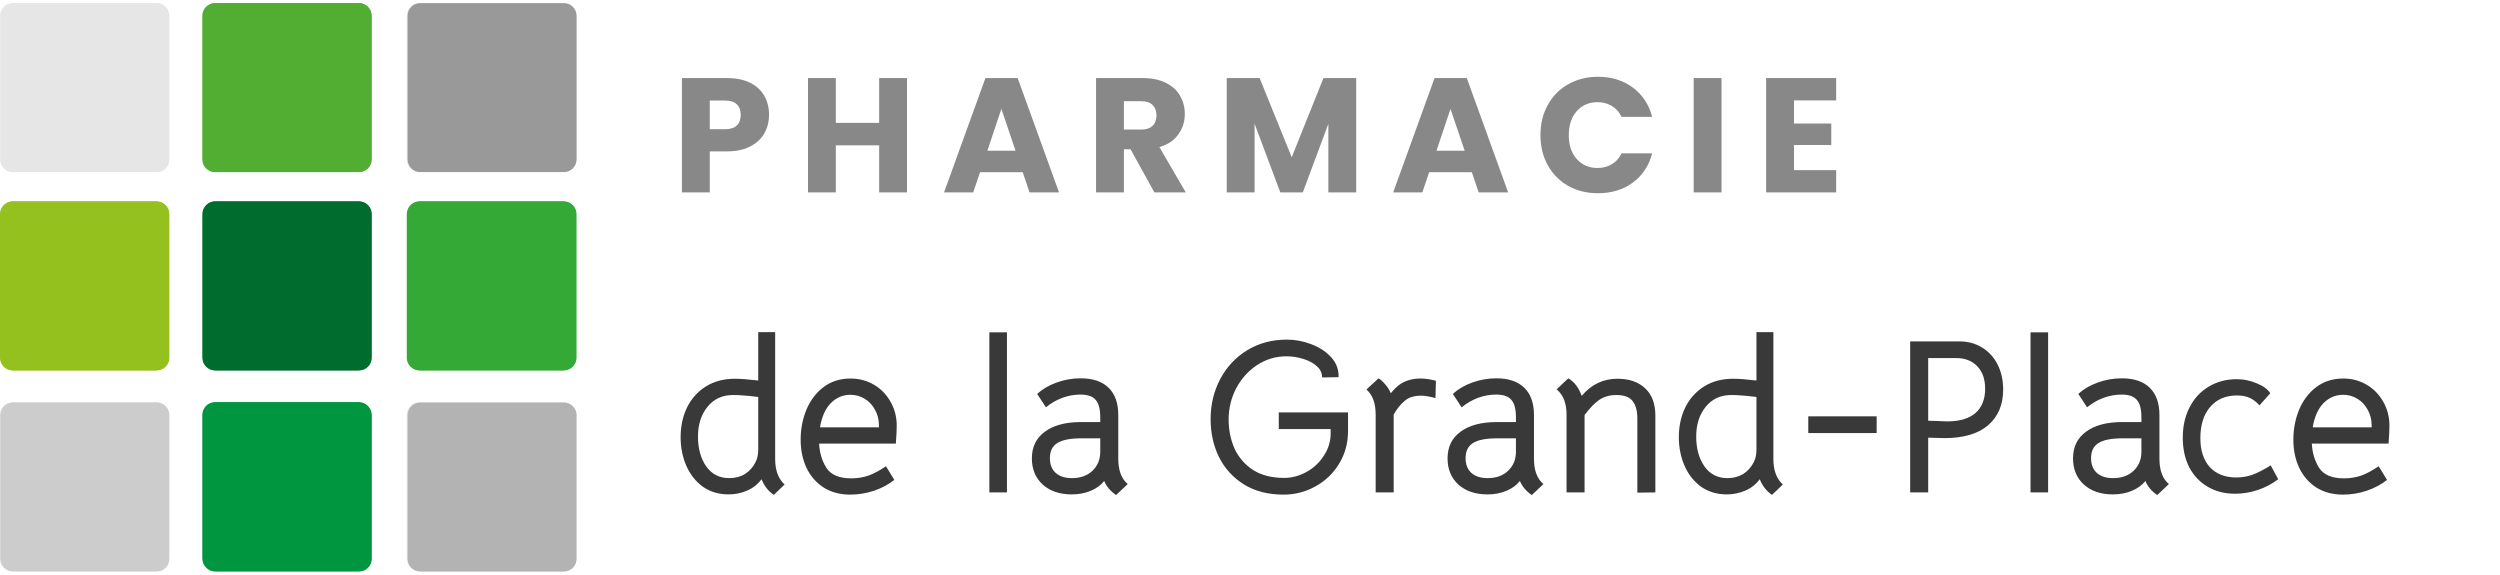 <svg width="483" height="111" viewBox="0 0 483 111" fill="none" xmlns="http://www.w3.org/2000/svg">
<path d="M69.303 110.338H41.535C40.197 110.338 39.096 109.237 39.096 107.9V80.131C39.096 78.794 40.197 77.692 41.535 77.692H69.303C70.641 77.692 71.742 78.794 71.742 80.131V107.9C71.742 109.237 70.641 110.338 69.303 110.338Z" fill="#009641"/>
<path d="M30.207 71.556H2.439C1.101 71.556 0 70.455 0 69.118V41.349C0 40.012 1.101 38.911 2.439 38.911H30.207C31.544 38.911 32.646 40.012 32.646 41.349V69.118C32.646 70.455 31.544 71.556 30.207 71.556Z" fill="#95C121"/>
<path d="M69.303 71.556H41.535C40.197 71.556 39.096 70.455 39.096 69.118V41.349C39.096 40.012 40.197 38.911 41.535 38.911H69.303C70.641 38.911 71.742 40.012 71.742 41.349V69.118C71.742 70.455 70.641 71.556 69.303 71.556Z" fill="#067F36"/>
<path d="M69.303 33.247H41.535C40.197 33.247 39.096 32.145 39.096 30.808V3.04C39.096 1.702 40.197 0.601 41.535 0.601H69.303C70.641 0.601 71.742 1.702 71.742 3.04V30.808C71.742 32.145 70.641 33.247 69.303 33.247Z" fill="#53AE32"/>
<path d="M108.793 71.556H81.024C79.687 71.556 78.586 70.455 78.586 69.118V41.349C78.586 40.012 79.687 38.911 81.024 38.911H108.793C110.13 38.911 111.231 40.012 111.231 41.349V69.118C111.231 70.455 110.13 71.556 108.793 71.556Z" fill="#36A937"/>
<path d="M108.793 77.692H81.024C79.687 77.692 78.586 78.794 78.586 80.131V107.9C78.586 109.237 79.687 110.338 81.024 110.338H108.793C110.13 110.338 111.231 109.237 111.231 107.9V80.131C111.231 78.794 110.13 77.692 108.793 77.692Z" fill="#E7E7E7"/>
<path d="M30.207 77.692H2.439C1.101 77.692 0 78.794 0 80.131V107.9C0 109.237 1.101 110.338 2.439 110.338H30.207C31.544 110.338 32.646 109.237 32.646 107.9V80.131C32.646 78.794 31.544 77.692 30.207 77.692Z" fill="#E7E7E7"/>
<path d="M30.207 33.247H2.439C1.101 33.247 0 32.145 0 30.808V3.04C0 1.702 1.101 0.601 2.439 0.601H30.207C31.544 0.601 32.646 1.702 32.646 3.04V30.808C32.646 32.145 31.544 33.247 30.207 33.247Z" fill="#EDEDED"/>
<path d="M108.793 0.601H81.024C79.687 0.601 78.586 1.702 78.586 3.04V30.808C78.586 32.145 79.687 33.247 81.024 33.247H108.793C110.13 33.247 111.231 32.145 111.231 30.808V3.04C111.231 1.702 110.13 0.601 108.793 0.601Z" fill="#E7E7E7"/>
<path d="M69.382 110.417H41.614C40.276 110.417 39.175 109.315 39.175 107.978V80.21C39.175 78.872 40.276 77.771 41.614 77.771H69.382C70.719 77.771 71.821 78.872 71.821 80.21V107.978C71.821 109.315 70.719 110.417 69.382 110.417Z" fill="#009640"/>
<path d="M30.286 71.556H2.517C1.18 71.556 0.079 70.455 0.079 69.118V41.349C0.079 40.012 1.18 38.911 2.517 38.911H30.286C31.623 38.911 32.725 40.012 32.725 41.349V69.118C32.725 70.455 31.623 71.556 30.286 71.556Z" fill="#95C11F"/>
<path d="M69.382 71.556H41.614C40.276 71.556 39.175 70.455 39.175 69.118V41.349C39.175 40.012 40.276 38.911 41.614 38.911H69.382C70.719 38.911 71.821 40.012 71.821 41.349V69.118C71.821 70.455 70.719 71.556 69.382 71.556Z" fill="#006C2D"/>
<path d="M69.382 33.247H41.614C40.276 33.247 39.175 32.145 39.175 30.808V3.04C39.175 1.702 40.276 0.601 41.614 0.601H69.382C70.719 0.601 71.821 1.702 71.821 3.04V30.808C71.821 32.145 70.719 33.247 69.382 33.247Z" fill="#52AE32"/>
<path d="M108.95 71.556H81.182C79.844 71.556 78.743 70.455 78.743 69.118V41.349C78.743 40.012 79.844 38.911 81.182 38.911H108.95C110.288 38.911 111.389 40.012 111.389 41.349V69.118C111.389 70.455 110.288 71.556 108.95 71.556Z" fill="#35A936"/>
<path d="M108.95 77.771H81.182C79.844 77.771 78.743 78.872 78.743 80.21V107.978C78.743 109.315 79.844 110.417 81.182 110.417H108.95C110.288 110.417 111.389 109.315 111.389 107.978V80.21C111.389 78.872 110.288 77.771 108.95 77.771Z" fill="#EDEDED"/>
<path d="M108.95 0.601H81.182C79.844 0.601 78.743 1.702 78.743 3.04V30.808C78.743 32.145 79.844 33.247 81.182 33.247H108.95C110.288 33.247 111.389 32.145 111.389 30.808V3.04C111.389 1.702 110.288 0.601 108.95 0.601Z" fill="#EDEDED"/>
<path d="M30.286 77.771H2.517C1.18 77.771 0.079 78.872 0.079 80.21V107.978C0.079 109.315 1.18 110.417 2.517 110.417H30.286C31.623 110.417 32.725 109.315 32.725 107.978V80.21C32.725 78.872 31.623 77.771 30.286 77.771Z" fill="#CCCCCC"/>
<path d="M30.286 33.247H2.517C1.18 33.247 0.079 32.145 0.079 30.808V3.04C0.079 1.702 1.18 0.601 2.517 0.601H30.286C31.623 0.601 32.725 1.702 32.725 3.04V30.808C32.725 32.145 31.623 33.247 30.286 33.247Z" fill="#E6E6E6"/>
<path d="M108.95 0.601H81.182C79.844 0.601 78.743 1.702 78.743 3.04V30.808C78.743 32.145 79.844 33.247 81.182 33.247H108.95C110.288 33.247 111.389 32.145 111.389 30.808V3.04C111.389 1.702 110.288 0.601 108.95 0.601Z" fill="#999999"/>
<path d="M108.95 77.771H81.182C79.844 77.771 78.743 78.872 78.743 80.21V107.978C78.743 109.315 79.844 110.417 81.182 110.417H108.95C110.288 110.417 111.389 109.315 111.389 107.978V80.21C111.389 78.872 110.288 77.771 108.95 77.771Z" fill="#B3B3B3"/>
<path d="M140.756 95.518C138.859 95.518 137.202 95.022 135.786 94.031C134.398 93.011 133.336 91.666 132.6 89.995C131.864 88.296 131.496 86.455 131.496 84.473C131.496 82.349 131.906 80.438 132.727 78.738C133.577 77.011 134.795 75.652 136.381 74.66C137.966 73.669 139.836 73.174 141.988 73.174C143.064 73.174 144.565 73.287 146.491 73.513V64.168H149.761V88.678C149.761 90.859 150.37 92.502 151.588 93.606L149.507 95.603C148.459 94.923 147.666 93.918 147.128 92.587C146.391 93.578 145.457 94.314 144.324 94.795C143.191 95.277 142.002 95.518 140.756 95.518ZM140.883 92.374C142.044 92.374 143.064 92.105 143.942 91.567C144.82 91.001 145.499 90.236 145.981 89.273C146.321 88.594 146.491 87.801 146.491 86.894V76.699C145.16 76.529 144.183 76.43 143.56 76.402C142.965 76.345 142.328 76.317 141.648 76.317C139.552 76.317 137.896 77.082 136.678 78.611C135.46 80.112 134.851 82.023 134.851 84.346C134.851 86.639 135.375 88.551 136.423 90.08C137.499 91.609 138.986 92.374 140.883 92.374ZM158.254 85.705C158.339 87.461 158.806 89.018 159.656 90.378C160.534 91.737 162.134 92.417 164.456 92.417C165.674 92.417 166.806 92.233 167.854 91.864C168.902 91.468 170.006 90.873 171.167 90.08L172.782 92.714C171.734 93.564 170.445 94.257 168.916 94.795C167.387 95.305 165.843 95.56 164.286 95.56C162.304 95.56 160.59 95.107 159.146 94.201C157.702 93.266 156.597 92.006 155.833 90.42C155.068 88.806 154.686 86.979 154.686 84.94C154.686 82.901 155.054 80.976 155.79 79.163C156.555 77.351 157.659 75.892 159.103 74.788C160.576 73.683 162.318 73.131 164.328 73.131C165.971 73.131 167.472 73.528 168.831 74.321C170.19 75.114 171.267 76.218 172.06 77.634C172.852 79.022 173.249 80.565 173.249 82.264C173.249 82.972 173.192 84.119 173.079 85.705H158.254ZM169.808 82.561V82.137C169.808 81.032 169.553 80.041 169.044 79.163C168.562 78.257 167.897 77.549 167.047 77.039C166.226 76.529 165.305 76.275 164.286 76.275C162.842 76.275 161.581 76.813 160.505 77.889C159.457 78.965 158.764 80.522 158.424 82.561H169.808ZM191.145 64.211H194.543V95.135H191.145V64.211ZM215.627 95.645C214.55 94.909 213.786 94.002 213.333 92.926C212.681 93.748 211.803 94.385 210.699 94.838C209.623 95.291 208.405 95.518 207.046 95.518C204.724 95.518 202.855 94.88 201.439 93.606C200.051 92.332 199.357 90.647 199.357 88.551C199.357 86.342 200.193 84.629 201.863 83.411C203.534 82.165 205.871 81.542 208.872 81.542H212.568V80.65C212.568 79.036 212.271 77.903 211.676 77.252C211.11 76.572 210.133 76.232 208.745 76.232C207.556 76.232 206.38 76.445 205.219 76.869C204.086 77.294 203.039 77.903 202.076 78.696L200.377 76.105C201.396 75.17 202.656 74.434 204.157 73.896C205.658 73.358 207.202 73.089 208.787 73.089C211.138 73.089 212.936 73.698 214.182 74.915C215.428 76.133 216.051 77.889 216.051 80.183V88.636C216.051 90.873 216.66 92.502 217.878 93.521L215.627 95.645ZM207.088 92.374C208.731 92.374 210.048 91.907 211.039 90.972C212.058 90.01 212.568 88.778 212.568 87.277V84.686H208.872C206.748 84.686 205.205 84.997 204.242 85.62C203.308 86.215 202.84 87.178 202.84 88.509C202.84 89.726 203.209 90.675 203.945 91.355C204.709 92.034 205.757 92.374 207.088 92.374ZM260.439 83.241C260.439 85.62 259.859 87.744 258.698 89.613C257.565 91.482 256.036 92.941 254.11 93.988C252.213 95.036 250.174 95.56 247.993 95.56C245.02 95.56 242.471 94.909 240.347 93.606C238.223 92.275 236.609 90.505 235.504 88.296C234.428 86.087 233.89 83.652 233.89 80.99C233.89 78.158 234.513 75.567 235.759 73.216C237.005 70.866 238.747 69.011 240.984 67.651C243.221 66.292 245.77 65.612 248.63 65.612C250.216 65.612 251.788 65.91 253.345 66.504C254.931 67.099 256.22 67.949 257.211 69.053C258.202 70.158 258.669 71.432 258.613 72.876L255.427 72.919C255.427 72.041 255.073 71.305 254.365 70.71C253.657 70.087 252.765 69.62 251.689 69.308C250.641 68.997 249.593 68.841 248.545 68.841C246.478 68.841 244.581 69.407 242.853 70.54C241.154 71.673 239.809 73.174 238.818 75.043C237.855 76.912 237.373 78.908 237.373 81.032C237.373 83.071 237.756 84.954 238.52 86.682C239.313 88.381 240.503 89.755 242.089 90.802C243.703 91.822 245.699 92.332 248.078 92.332C249.579 92.332 251.023 91.949 252.411 91.185C253.799 90.42 254.917 89.372 255.767 88.041C256.645 86.71 257.084 85.266 257.084 83.708V82.901H247.059V79.673H260.439V83.241ZM274.487 73.131C275.309 73.131 276.286 73.273 277.418 73.556L277.333 76.912C276.201 76.6 275.28 76.445 274.572 76.445C273.241 76.445 272.208 76.756 271.471 77.379C270.622 78.059 269.885 78.965 269.262 80.098V95.135H265.779V80.098C265.779 77.889 265.184 76.275 263.995 75.255L266.331 73.089C266.756 73.344 267.181 73.726 267.606 74.236C268.059 74.745 268.427 75.326 268.71 75.977C269.333 75.184 269.97 74.576 270.622 74.151C271.698 73.471 272.986 73.131 274.487 73.131ZM295.938 95.645C294.862 94.909 294.097 94.002 293.644 92.926C292.993 93.748 292.115 94.385 291.011 94.838C289.934 95.291 288.717 95.518 287.357 95.518C285.035 95.518 283.166 94.88 281.75 93.606C280.362 92.332 279.669 90.647 279.669 88.551C279.669 86.342 280.504 84.629 282.175 83.411C283.846 82.165 286.182 81.542 289.184 81.542H292.88V80.65C292.88 79.036 292.582 77.903 291.988 77.252C291.421 76.572 290.444 76.232 289.056 76.232C287.867 76.232 286.692 76.445 285.531 76.869C284.398 77.294 283.35 77.903 282.387 78.696L280.688 76.105C281.708 75.17 282.968 74.434 284.469 73.896C285.97 73.358 287.513 73.089 289.099 73.089C291.449 73.089 293.248 73.698 294.494 74.915C295.74 76.133 296.363 77.889 296.363 80.183V88.636C296.363 90.873 296.972 92.502 298.189 93.521L295.938 95.645ZM287.4 92.374C289.042 92.374 290.359 91.907 291.35 90.972C292.37 90.01 292.88 88.778 292.88 87.277V84.686H289.184C287.06 84.686 285.517 84.997 284.554 85.62C283.619 86.215 283.152 87.178 283.152 88.509C283.152 89.726 283.52 90.675 284.256 91.355C285.021 92.034 286.069 92.374 287.4 92.374ZM302.656 80.055C302.656 79.064 302.514 78.172 302.231 77.379C301.976 76.586 301.48 75.864 300.744 75.213L302.996 73.089C304.157 73.768 305.02 74.901 305.587 76.487C307.427 74.278 309.735 73.174 312.511 73.174C314.748 73.174 316.518 73.783 317.821 75C319.152 76.218 319.817 77.988 319.817 80.31V95.135L316.334 95.178V80.777C316.334 79.39 316.037 78.299 315.442 77.507C314.847 76.714 313.799 76.317 312.298 76.317C310.996 76.317 309.891 76.629 308.985 77.252C308.107 77.846 307.158 78.823 306.139 80.183V95.135H302.656V80.055ZM333.611 95.518C331.714 95.518 330.057 95.022 328.641 94.031C327.254 93.011 326.192 91.666 325.456 89.995C324.719 88.296 324.351 86.455 324.351 84.473C324.351 82.349 324.762 80.438 325.583 78.738C326.433 77.011 327.65 75.652 329.236 74.66C330.822 73.669 332.691 73.174 334.843 73.174C335.919 73.174 337.42 73.287 339.346 73.513V64.168H342.617V88.678C342.617 90.859 343.226 92.502 344.444 93.606L342.362 95.603C341.314 94.923 340.521 93.918 339.983 92.587C339.247 93.578 338.312 94.314 337.18 94.795C336.047 95.277 334.858 95.518 333.611 95.518ZM333.739 92.374C334.9 92.374 335.919 92.105 336.797 91.567C337.675 91.001 338.355 90.236 338.836 89.273C339.176 88.594 339.346 87.801 339.346 86.894V76.699C338.015 76.529 337.038 76.43 336.415 76.402C335.82 76.345 335.183 76.317 334.504 76.317C332.408 76.317 330.751 77.082 329.534 78.611C328.316 80.112 327.707 82.023 327.707 84.346C327.707 86.639 328.231 88.551 329.279 90.08C330.355 91.609 331.842 92.374 333.739 92.374ZM349.359 80.438H362.57V83.666H349.359V80.438ZM378.517 65.952C380.187 65.952 381.66 66.349 382.934 67.142C384.237 67.935 385.242 69.039 385.95 70.455C386.658 71.871 387.012 73.471 387.012 75.255C387.012 78.172 386.049 80.466 384.124 82.137C382.198 83.808 379.38 84.643 375.67 84.643L372.527 84.558V95.135H369.044V65.952H378.517ZM376.18 81.415C378.587 81.415 380.414 80.876 381.66 79.8C382.906 78.696 383.529 77.138 383.529 75.128C383.529 73.259 383.019 71.8 382 70.752C380.98 69.705 379.635 69.181 377.964 69.181H372.527V81.287L374.014 81.33C375.09 81.386 375.812 81.415 376.18 81.415ZM392.297 64.211H395.695V95.135H392.297V64.211ZM416.779 95.645C415.703 94.909 414.938 94.002 414.485 92.926C413.834 93.748 412.956 94.385 411.851 94.838C410.775 95.291 409.557 95.518 408.198 95.518C405.876 95.518 404.007 94.88 402.591 93.606C401.203 92.332 400.509 90.647 400.509 88.551C400.509 86.342 401.345 84.629 403.016 83.411C404.686 82.165 407.023 81.542 410.025 81.542H413.72V80.65C413.72 79.036 413.423 77.903 412.828 77.252C412.262 76.572 411.285 76.232 409.897 76.232C408.708 76.232 407.532 76.445 406.371 76.869C405.239 77.294 404.191 77.903 403.228 78.696L401.529 76.105C402.548 75.17 403.809 74.434 405.309 73.896C406.81 73.358 408.354 73.089 409.94 73.089C412.29 73.089 414.088 73.698 415.334 74.915C416.58 76.133 417.203 77.889 417.203 80.183V88.636C417.203 90.873 417.812 92.502 419.03 93.521L416.779 95.645ZM408.24 92.374C409.883 92.374 411.2 91.907 412.191 90.972C413.21 90.01 413.72 88.778 413.72 87.277V84.686H410.025C407.901 84.686 406.357 84.997 405.394 85.62C404.46 86.215 403.993 87.178 403.993 88.509C403.993 89.726 404.361 90.675 405.097 91.355C405.862 92.034 406.909 92.374 408.24 92.374ZM431.821 95.39C429.811 95.39 428.041 94.937 426.511 94.031C424.982 93.125 423.793 91.864 422.943 90.25C422.122 88.608 421.711 86.71 421.711 84.558C421.711 82.349 422.15 80.395 423.028 78.696C423.906 76.969 425.138 75.638 426.724 74.703C428.31 73.74 430.122 73.259 432.161 73.259C433.492 73.259 434.781 73.528 436.027 74.066C437.273 74.576 438.136 75.213 438.618 75.977L436.536 78.314C435.885 77.606 435.22 77.11 434.54 76.827C433.889 76.544 433.096 76.402 432.161 76.402C429.98 76.402 428.253 77.153 426.979 78.653C425.733 80.126 425.11 82.137 425.11 84.686C425.11 87.036 425.718 88.891 426.936 90.25C428.182 91.581 429.881 92.247 432.034 92.247C433.11 92.247 434.143 92.077 435.135 91.737C436.154 91.369 437.343 90.76 438.703 89.91L440.147 92.587C438.958 93.493 437.641 94.187 436.197 94.668C434.752 95.149 433.294 95.39 431.821 95.39ZM446.645 85.705C446.73 87.461 447.198 89.018 448.047 90.378C448.925 91.737 450.525 92.417 452.847 92.417C454.065 92.417 455.198 92.233 456.246 91.864C457.293 91.468 458.398 90.873 459.559 90.08L461.173 92.714C460.125 93.564 458.837 94.257 457.307 94.795C455.778 95.305 454.235 95.56 452.677 95.56C450.695 95.56 448.982 95.107 447.537 94.201C446.093 93.266 444.989 92.006 444.224 90.42C443.459 88.806 443.077 86.979 443.077 84.94C443.077 82.901 443.445 80.976 444.182 79.163C444.946 77.351 446.051 75.892 447.495 74.788C448.967 73.683 450.709 73.131 452.72 73.131C454.362 73.131 455.863 73.528 457.223 74.321C458.582 75.114 459.658 76.218 460.451 77.634C461.244 79.022 461.64 80.565 461.64 82.264C461.64 82.972 461.584 84.119 461.47 85.705H446.645ZM458.2 82.561V82.137C458.2 81.032 457.945 80.041 457.435 79.163C456.953 78.257 456.288 77.549 455.438 77.039C454.617 76.529 453.697 76.275 452.677 76.275C451.233 76.275 449.973 76.813 448.897 77.889C447.849 78.965 447.155 80.522 446.815 82.561H458.2Z" fill="#393939"/>
<path d="M148.581 22.197C148.581 23.476 148.288 24.651 147.7 25.721C147.113 26.77 146.211 27.619 144.994 28.27C143.778 28.92 142.267 29.245 140.463 29.245H137.128V37.174H131.747V15.085H140.463C142.225 15.085 143.715 15.389 144.931 15.998C146.148 16.606 147.061 17.445 147.669 18.515C148.277 19.585 148.581 20.812 148.581 22.197ZM140.054 24.966C141.082 24.966 141.848 24.724 142.351 24.242C142.855 23.759 143.106 23.078 143.106 22.197C143.106 21.316 142.855 20.634 142.351 20.151C141.848 19.669 141.082 19.428 140.054 19.428H137.128V24.966H140.054ZM175.234 15.085V37.174H169.853V28.081H161.483V37.174H156.103V15.085H161.483V23.738H169.853V15.085H175.234ZM197.588 33.273H189.344L188.023 37.174H182.39L190.383 15.085H196.613L204.605 37.174H198.91L197.588 33.273ZM196.204 29.119L193.466 21.032L190.76 29.119H196.204ZM223.022 37.174L218.428 28.836H217.138V37.174H211.758V15.085H220.788C222.529 15.085 224.008 15.389 225.225 15.998C226.463 16.606 227.386 17.445 227.994 18.515C228.602 19.564 228.907 20.739 228.907 22.039C228.907 23.508 228.487 24.819 227.648 25.973C226.83 27.126 225.613 27.944 223.998 28.427L229.095 37.174H223.022ZM217.138 25.029H220.474C221.46 25.029 222.194 24.787 222.676 24.305C223.18 23.822 223.431 23.141 223.431 22.259C223.431 21.42 223.18 20.76 222.676 20.277C222.194 19.795 221.46 19.553 220.474 19.553H217.138V25.029ZM262.019 15.085V37.174H256.639V23.927L251.699 37.174H247.356L242.385 23.896V37.174H237.004V15.085H243.36L249.559 30.378L255.695 15.085H262.019ZM284.359 33.273H276.115L274.793 37.174H269.161L277.153 15.085H283.384L291.376 37.174H285.681L284.359 33.273ZM282.975 29.119L280.237 21.032L277.531 29.119H282.975ZM297.616 26.098C297.616 23.917 298.088 21.976 299.032 20.277C299.976 18.557 301.287 17.225 302.965 16.281C304.664 15.316 306.584 14.834 308.723 14.834C311.345 14.834 313.59 15.526 315.457 16.91C317.324 18.295 318.572 20.183 319.201 22.574H313.286C312.845 21.651 312.216 20.948 311.398 20.466C310.601 19.983 309.688 19.742 308.66 19.742C307.003 19.742 305.661 20.319 304.633 21.473C303.605 22.627 303.091 24.169 303.091 26.098C303.091 28.028 303.605 29.57 304.633 30.724C305.661 31.878 307.003 32.454 308.66 32.454C309.688 32.454 310.601 32.213 311.398 31.731C312.216 31.248 312.845 30.546 313.286 29.622H319.201C318.572 32.014 317.324 33.902 315.457 35.286C313.59 36.65 311.345 37.332 308.723 37.332C306.584 37.332 304.664 36.86 302.965 35.916C301.287 34.951 299.976 33.619 299.032 31.919C298.088 30.22 297.616 28.28 297.616 26.098ZM332.597 15.085V37.174H327.216V15.085H332.597ZM346.597 19.396V23.864H353.802V28.018H346.597V32.864H354.746V37.174H341.216V15.085H354.746V19.396H346.597Z" fill="#888888"/>
</svg>
